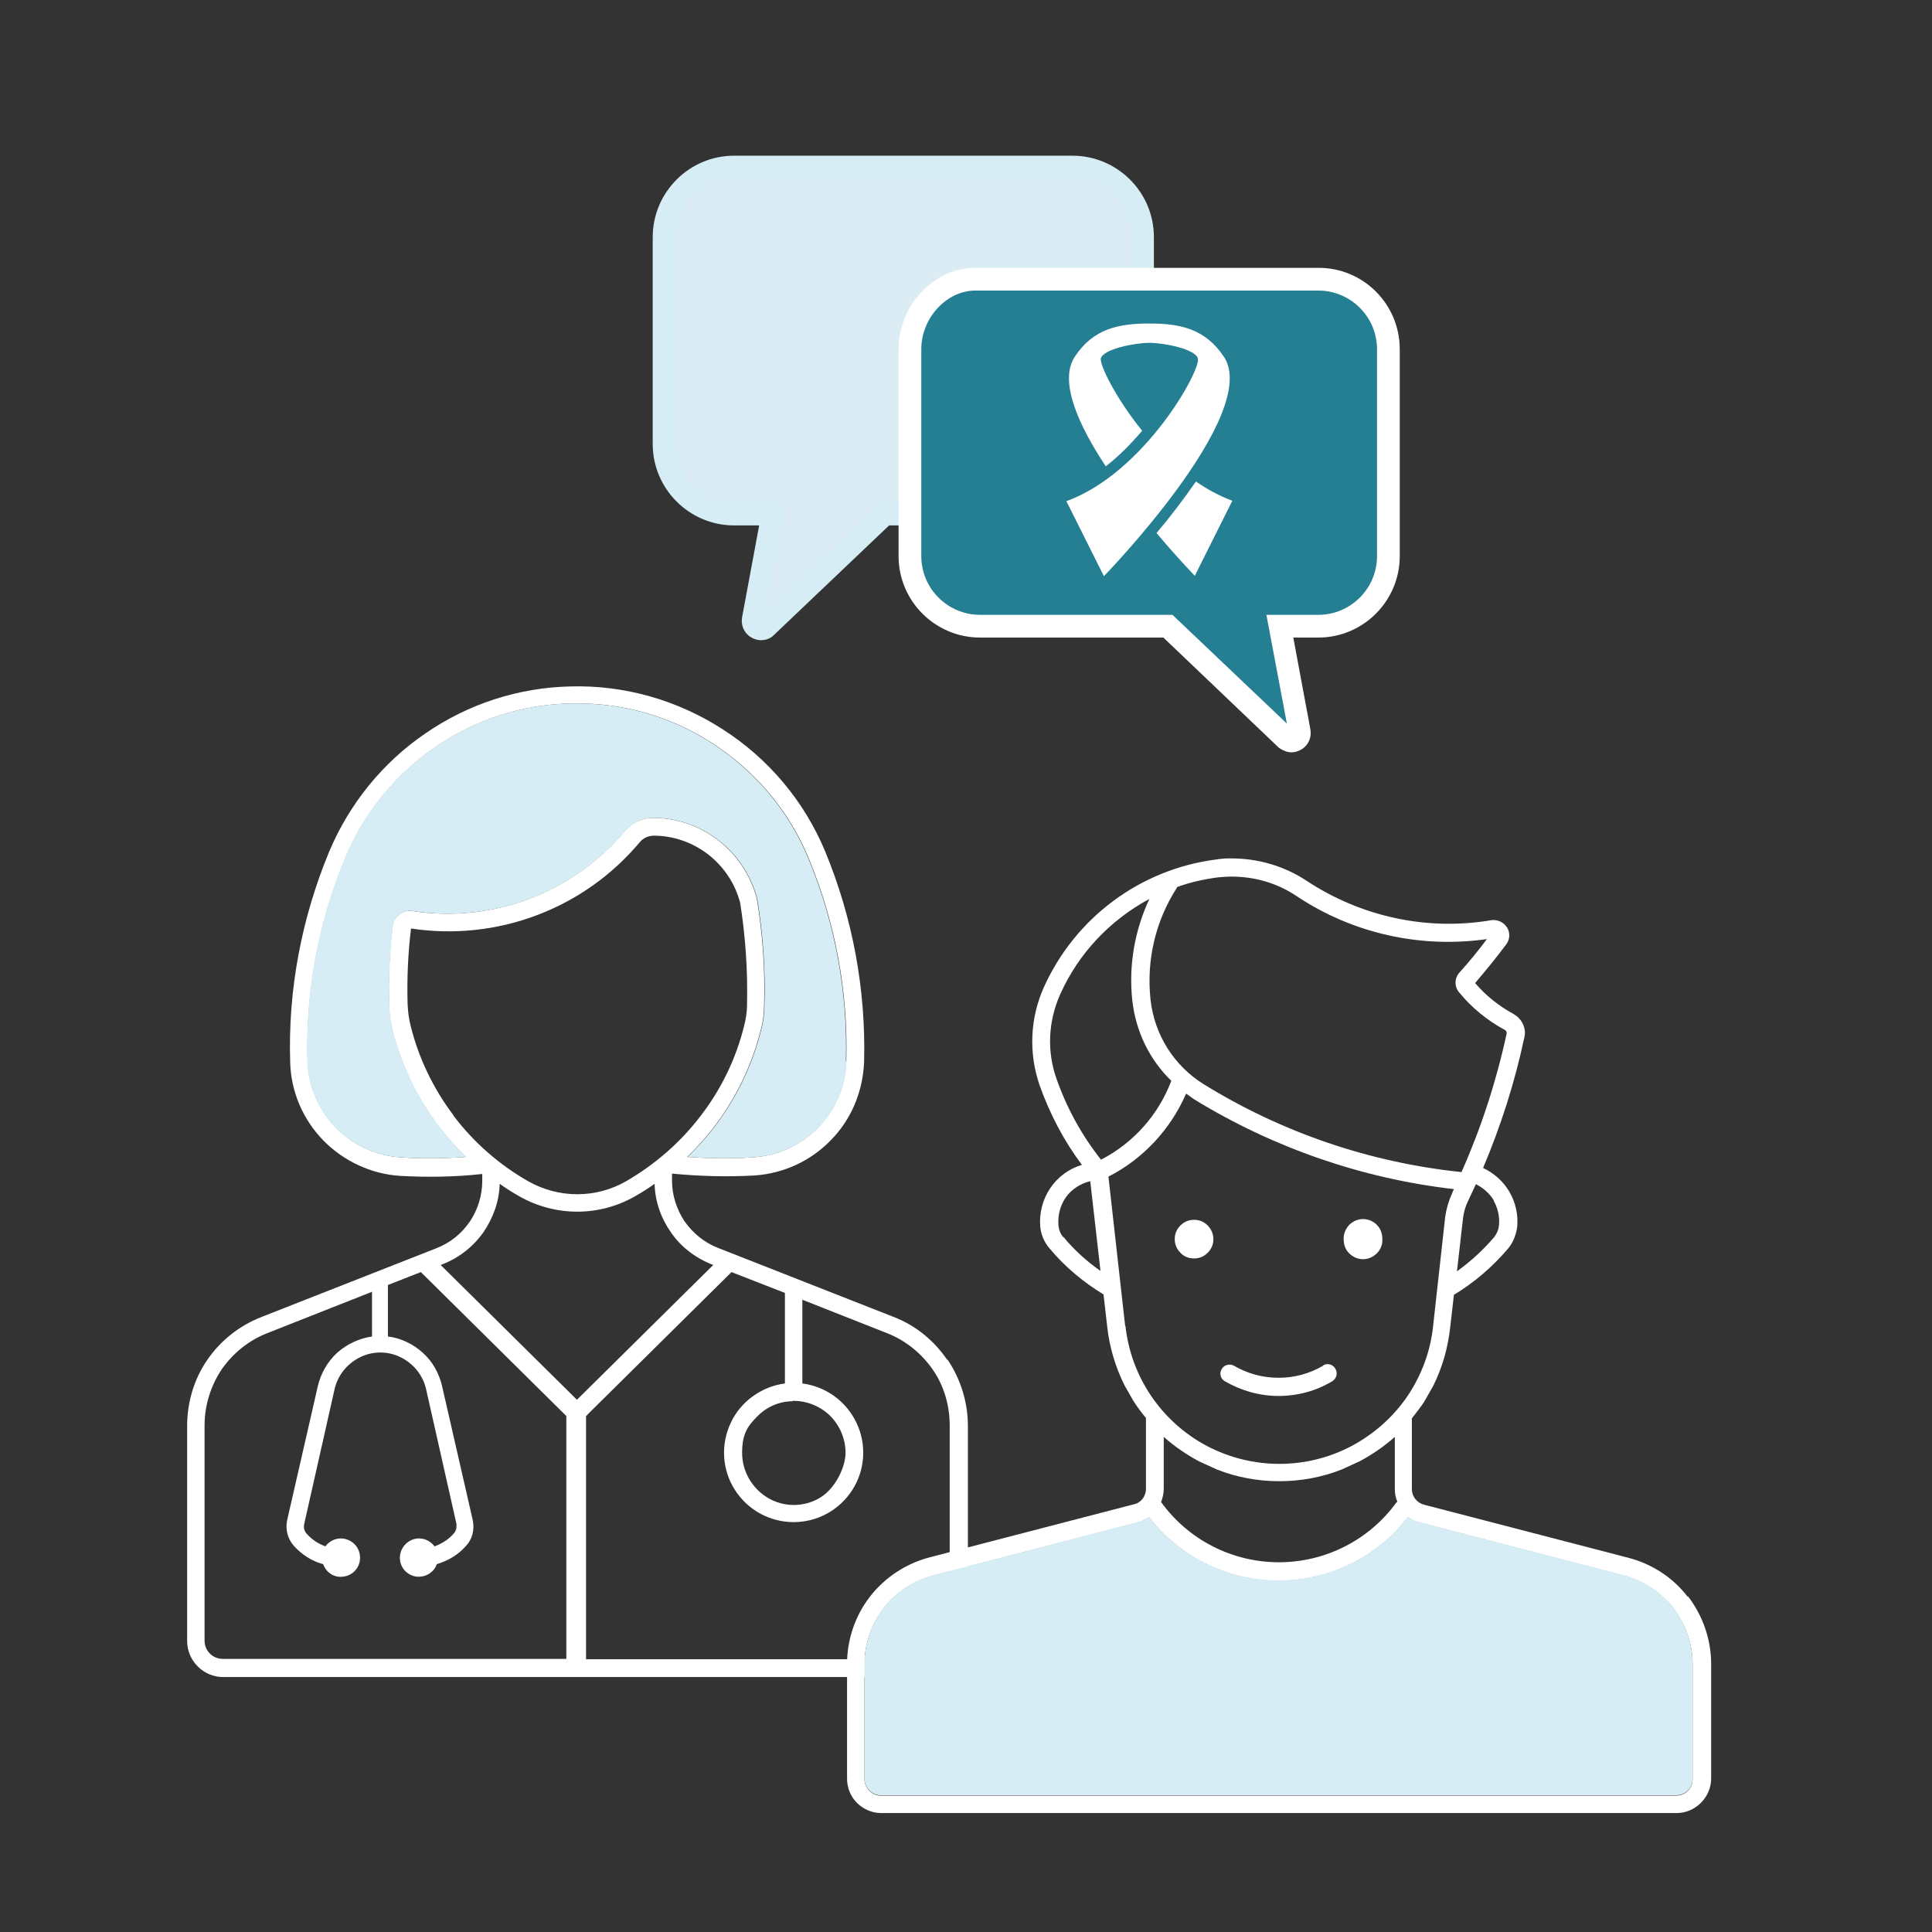 <svg xmlns="http://www.w3.org/2000/svg" id="Layer_2" viewBox="0 0 510 510"><rect x="0" y="0" width="510" height="510" fill="#333333" stroke="none"/><defs><style>      .st0 {        fill: #d6edf5;      }      .st1 {        fill: #dbecf4;      }      .st2 {        fill: #fff;      }      .st3 {        fill: #247f93;      }    </style></defs><path class="st2" d="M250,358.9c-3.5-5.1-8.4-9.1-14.2-11.3l-46.3-18.2c-3.6-1.4-6.6-3.9-8.8-7-2.1-3.2-3.3-6.9-3.3-10.7v-1.9c7.2.7,14.5.9,21.7.5,7.7-.5,14.9-3.8,20.3-9.4,5.4-5.5,8.4-12.9,8.7-20.6.5-19-3-38-10.3-55.6-5.5-13.2-14.9-24.4-26.9-32.1-12-7.8-26.1-11.8-40.3-11.4-13.7.3-27,4.6-38.3,12.4-11.3,7.7-20.1,18.6-25.4,31.2-7.3,17.6-10.9,36.5-10.3,55.6.2,7.7,3.3,15,8.7,20.6,5.4,5.5,12.6,8.9,20.3,9.4,7.2.4,14.5.3,21.7-.5v1.9c0,3.8-1.2,7.6-3.3,10.7-2.2,3.2-5.2,5.6-8.8,7l-46.3,18.2c-5.8,2.3-10.7,6.2-14.2,11.3-3.5,5.1-5.3,11.2-5.3,17.4v56.8c0,2.5,1,4.9,2.8,6.7,1.8,1.8,4.2,2.8,6.7,2.8h187.1c2.5,0,4.9-1,6.7-2.8s2.8-4.2,2.8-6.7v-56.8c0-6.2-1.9-12.3-5.3-17.4h0l-.2-.1h0ZM105.8,305.5c-6.5-.4-12.6-3.2-17.2-7.9-4.5-4.7-7.2-10.9-7.4-17.5-.5-18.4,2.9-36.7,10-53.7,5.1-12.3,13.9-22.8,25.1-30.1s24.4-11,37.7-10.6c12.8.3,25.2,4.3,35.7,11.6,10.5,7.2,18.8,17.3,23.7,29.1,7.1,17,10.5,35.3,10,53.7-.2,6.5-2.8,12.8-7.4,17.5-4.6,4.7-10.7,7.5-17.2,7.9-5.8.4-11.6.3-17.4-.1,9.5-9.1,16.2-20.7,19.4-33.4.6-2.2.9-4.5.9-6.7.3-9.4-.4-18.7-1.9-28-1.6-6.1-5.1-11.5-10.1-15.4s-11.1-6-17.4-6c-2.8,0-5.5,1.3-7.3,3.4-13.7,16.4-35,24.4-56.1,21.2-1.3-.2-2.5.1-3.5.9-1,.8-1.7,1.9-1.8,3.2-.8,6.9-1.1,13.8-.9,20.7,0,2.3.4,4.5.9,6.7,3.2,12.7,9.9,24.3,19.4,33.4-5.8.4-11.6.5-17.4.1h.2ZM119.7,294.4c-5.3-7-9.2-15.1-11.3-23.6-.5-1.9-.7-3.8-.8-5.7-.2-6.7.1-13.4.9-20,11.2,1.7,22.6.5,33.2-3.5s19.9-10.6,27.2-19.3c.9-1.1,2.3-1.7,3.7-1.7,5.2,0,10.3,1.8,14.4,5s7.1,7.7,8.4,12.8c1.4,8.9,2,17.8,1.8,26.8,0,1.9-.3,3.8-.8,5.7-2.1,8.5-6,16.6-11.4,23.6-5.3,7-12.1,12.9-19.7,17.3-8,4.6-17.8,4.6-25.9,0-7.7-4.4-14.4-10.3-19.7-17.3h0v-.1ZM150,437.9H58.8c-1.3,0-2.5-.5-3.4-1.4s-1.4-2.1-1.4-3.4v-56.8c0-5.3,1.6-10.4,4.5-14.8,3-4.3,7.2-7.7,12.1-9.6l27.6-10.9v11.8c-3.4.5-6.6,2-9.2,4.3-2.5,2.3-4.3,5.4-5.1,8.8l-8.1,35.4c-.5,2.4.1,4.9,1.8,6.8,2.1,2.3,4.7,4,7.7,4.8.8,2.2,2.9,3.6,5.2,3.3,2.3-.2,4.2-2,4.5-4.3s-.9-4.5-3.1-5.4c-2.1-.9-4.6-.2-6,1.7-1.9-.7-3.6-1.8-4.9-3.3-.7-.7-.9-1.7-.7-2.6l8-35.5c.8-3.7,3.3-6.8,6.7-8.5,3.4-1.7,7.4-1.7,10.8,0s5.9,4.8,6.7,8.5l8,35.5v.7c0,.7-.3,1.4-.8,1.9-1.3,1.5-3.1,2.6-5,3.3-1.4-1.9-3.9-2.6-6-1.7s-3.4,3.1-3.1,5.4,2.2,4.1,4.5,4.3c2.3.2,4.5-1.2,5.2-3.3,3-.9,5.7-2.5,7.7-4.8,1.7-1.8,2.3-4.3,1.8-6.8l-8.1-35.4c-.8-3.4-2.5-6.5-5.1-8.8-2.5-2.3-5.8-3.9-9.2-4.3v-13.6l8.7-3.4,37.9,37.5c.2.2.3.3.5.5v64.2h0l.5-.1ZM116.4,333.9l.5-.2c4.3-1.7,8-4.6,10.7-8.4,2.6-3.8,4.2-8.2,4.3-12.8,1.7,1.2,3.4,2.3,5.2,3.3,9.5,5.4,21.1,5.4,30.5,0,1.8-1,3.5-2.1,5.2-3.3.1,4.6,1.7,9.1,4.3,12.8,2.6,3.8,6.4,6.7,10.6,8.4l.6.2-36,35.6-36-35.6h.1ZM250.7,433.2c0,1.3-.5,2.5-1.4,3.4s-2.1,1.4-3.4,1.4h-91.2v-64.2c.2-.1.3-.3.5-.5l37.9-37.5,14.1,5.5v23.9c-3.1.4-6,1.6-8.5,3.4s-4.5,4.2-5.8,7c-2.7,5.7-2.3,12.4,1.1,17.7,3.4,5.3,9.2,8.5,15.5,8.5s12.1-3.2,15.5-8.5,3.8-12,1.1-17.7-8.1-9.6-14.3-10.4v-22.1l22.3,8.8c4.9,1.9,9.1,5.3,12.1,9.6,3,4.3,4.5,9.5,4.5,14.8v56.8h0v.1h0ZM209.1,369.8c3.7-.1,7.3,1.3,10,3.9,2.6,2.6,4.1,6.1,4.1,9.8s-2.6,9.4-6.8,11.9-9.5,2.5-13.7,0-6.8-7-6.8-11.9,1.4-7,3.9-9.5c2.5-2.6,5.9-4.1,9.4-4.1l-.1-.1h0Z"></path><path class="st0" d="M223.5,280.1c-.2,6.5-2.8,12.8-7.4,17.5-4.6,4.7-10.7,7.5-17.2,7.9-5.8.4-11.6.3-17.4-.1,9.5-9.1,16.2-20.7,19.4-33.4.6-2.2.9-4.5.9-6.7.3-9.4-.4-18.7-1.9-28-1.6-6.1-5.1-11.5-10.1-15.4s-11.1-6-17.4-6c-2.8,0-5.5,1.3-7.3,3.4-13.7,16.4-35,24.4-56.1,21.2-1.3-.2-2.5.1-3.5.9-1,.8-1.7,1.9-1.8,3.2-.8,6.9-1.1,13.8-.9,20.7,0,2.3.4,4.5.9,6.7,3.2,12.7,9.9,24.3,19.4,33.4-5.8.4-11.6.5-17.4.1-6.5-.4-12.6-3.2-17.2-7.9-4.5-4.7-7.2-10.9-7.4-17.5-.5-18.4,2.9-36.7,10-53.7,5.1-12.3,13.9-22.8,25.1-30.1s24.4-11,37.7-10.6c12.8.3,25.2,4.3,35.7,11.6,10.5,7.2,18.8,17.3,23.7,29.1,7.1,17,10.5,35.3,10,53.7h.2Z"></path><g><path class="st2" d="M445.5,421.5c-3.9-5.1-9.5-8.7-15.7-10.3l-53.9-14c-1.9-.5-3.2-2.2-3.2-4.1v-18.7c1.1-1.4,2.2-2.8,3.2-4.3l2.4-4.2c2.4-4.8,3.9-10,4.5-15.4l1-8.7c5.3-3.2,10.1-7.3,14.2-12.1,1.4-1.6,2.2-3.7,2.5-5.8.3-3.2-.4-6.4-2-9.2-1.6-2.8-4.1-5-7-6.4,4.7-11.1,8.4-22.7,10.9-34.5.3-1.2.1-2.4-.4-3.5s-1.4-2-2.4-2.6c-3.9-2.1-7.4-4.9-10.2-8.2,2.8-3.3,5.6-6.7,8.2-10.2,1-1.3,1.1-3.1.2-4.5s-2.5-2.1-4.1-1.9c-17,2.9-34.4-.9-48.8-10.4-5.9-3.9-12.8-5.9-19.8-5.9h-.7c-1.2,0-2.3.1-3.5.3-19.9,2.6-37,15.3-45.3,33.6-3.7,8.2-4.1,17.4-1.2,25.9,2.7,7.6,6.4,14.7,11.2,21.1-3.4,1-6.4,3.2-8.4,6.2s-2.9,6.6-2.6,10.1c.2,2.2,1.1,4.2,2.5,5.8,4,4.8,8.8,8.8,14.2,12.1l1,8.7c.6,5.4,2.2,10.6,4.6,15.4l2.4,4.2c1,1.5,2,2.9,3.2,4.3v18.7c0,2-1.3,3.7-3.2,4.1l-53.9,14c-6.2,1.6-11.8,5.3-15.7,10.3s-6.1,11.3-6.1,17.8v30.3c0,2.4.9,4.7,2.6,6.4s4,2.7,6.4,2.7h210c2.4,0,4.7-1,6.4-2.7s2.7-4,2.7-6.4v-30.3c0-6.4-2.2-12.7-6.1-17.8h0l-.1.1h0ZM394.3,317c1.1,1.9,1.6,4.2,1.4,6.4-.1,1.2-.6,2.3-1.3,3.2-2.9,3.4-6.2,6.4-9.8,9l1.6-14c.2-1.6.6-3.1,1.3-4.5.7-1.5,1.4-3,2.1-4.5,2,1,3.7,2.5,4.8,4.4h-.1ZM310.6,234.2c3.5-1.3,7.2-2.1,10.9-2.6,1.2-.1,2.4-.2,3.6-.2,6.1,0,12,1.7,17.1,5.1,14.8,9.9,32.7,13.9,50.3,11.4-2.3,3.1-4.7,6-7.3,8.9-1.3,1.5-1.3,3.7,0,5.2,3.3,4,7.4,7.4,12.1,9.9.3.2.5.6.4,1-2.7,12.5-6.7,24.8-11.9,36.5-24.1-2.5-47.3-10.4-67.9-23.1-8-4.9-13.2-13.2-14.2-22.5-1.1-10.3,1.3-20.7,7-29.5h0l-.1-.1h0ZM280.7,326.6c-.8-.9-1.2-2-1.3-3.2-.2-2.6.5-5.3,2-7.4s3.9-3.6,6.4-4.2l2.7,23.7c-3.7-2.6-7-5.6-9.8-9h0v.1h0ZM290.7,306.2c-5.1-6.4-9.1-13.7-11.8-21.4-2.6-7.3-2.2-15.3,1-22.4,4.8-10.7,13.1-19.5,23.5-25.1-3.9,8.4-5.5,17.6-4.5,26.8.9,8.1,4.5,15.6,10.3,21.2-3.4,9-10,16.4-18.5,20.8h0v.1ZM297,349.9l-4.4-39.3c9.2-4.7,16.4-12.5,20.5-21.9.8.5,1.5,1.1,2.3,1.6,20.8,12.7,44.1,20.8,68.4,23.6-.2.4-.4.8-.5,1.2-.9,1.9-1.5,4-1.8,6.1l-3.2,28.9c-.7,6.7-3.1,13-6.8,18.5-3.7,5.4-8.7,9.9-14.7,13.1-11.9,6.3-26.2,6.3-38.2,0-11.9-6.3-20-18.1-21.5-31.6h0l-.1-.2h0ZM368.7,396.5c-7.2,10-18.8,15.9-31.1,15.9s-23.9-5.9-31.1-15.9c.4-1.1.7-2.2.7-3.5v-13.7c2.8,2.5,5.9,4.6,9.2,6.4l4.8,2.2c5.3,2.1,10.9,3.1,16.5,3.1s11.2-1,16.5-3.1l4.8-2.2c3.3-1.8,6.4-3.9,9.2-6.4v13.7c0,1.2.2,2.4.7,3.5h-.2ZM446.8,469.7c0,2.4-1.9,4.3-4.3,4.3h-210c-1.1,0-2.2-.4-3-1.3-.8-.8-1.3-1.9-1.3-3v-30.3c0-5.4,1.8-10.6,5.1-14.9,3.3-4.2,7.9-7.3,13.1-8.6l53.9-14c1.1-.3,2.1-.8,3-1.4,8.2,10.6,20.8,16.8,34.2,16.8s26-6.2,34.2-16.8c.9.7,2,1.2,3,1.4l53.9,14c5.2,1.4,9.8,4.4,13.1,8.6,3.3,4.3,5.1,9.5,5.1,14.9v30.3h0Z"></path><path class="st0" d="M446.8,439.3v30.3c0,2.4-1.9,4.3-4.3,4.3h-210c-1.1,0-2.2-.4-3-1.3-.8-.8-1.3-1.9-1.3-3v-30.3c0-5.4,1.8-10.6,5.1-14.9,3.3-4.2,7.9-7.3,13.1-8.6l53.9-14c1.1-.3,2.1-.8,3-1.4,8.2,10.6,20.8,16.8,34.2,16.8s26-6.2,34.2-16.8c.9.7,2,1.2,3,1.4l53.9,14c5.2,1.4,9.8,4.4,13.1,8.6,3.3,4.3,5.1,9.5,5.1,14.9h0Z"></path><path class="st2" d="M320.3,327.1c0-1.3-.5-2.6-1.5-3.6s-2.2-1.5-3.6-1.5-2.6.5-3.6,1.5-1.5,2.2-1.5,3.6c0,1.3.5,2.6,1.5,3.6.9,1,2.2,1.5,3.6,1.5s2.6-.5,3.6-1.5,1.5-2.2,1.5-3.6Z"></path><path class="st2" d="M364.9,327.1c0-1.4-.4-2.7-1.4-3.7-.9-1-2.3-1.6-3.7-1.6s-2.7.6-3.7,1.6c-.9,1-1.5,2.4-1.4,3.7,0,1.4.4,2.7,1.4,3.7s2.3,1.6,3.7,1.6,2.7-.6,3.7-1.6,1.5-2.4,1.4-3.7Z"></path><path class="st2" d="M349.3,360.5c-3.6,2.1-7.6,3.2-11.8,3.2s-8.2-1.1-11.8-3.2c-1.1-.6-2.6-.2-3.2.9-.7,1.1-.3,2.6.8,3.2,4.3,2.5,9.2,3.9,14.2,3.9s9.9-1.3,14.2-3.9c1.1-.7,1.5-2.1.8-3.3s-2.1-1.5-3.2-.9h0v.1h0Z"></path></g><g><g><path class="st1" d="M205.7,44.1h77.5c10.2,0,18.5,8.3,18.5,18.5v54.6c0,10.2-8.3,18.5-18.5,18.5h-49.6l-31.4,29.9c-1.6,1.2-3.8-.2-3.4-2.1l5.2-27.8h-10.1c-10.2,0-18.5-8.3-18.5-18.5v-54.6c0-10.2,8.3-18.5,18.5-18.5h11.8,0Z"></path><path class="st0" d="M200.9,169c-.9,0-1.9-.3-2.7-.8-1.8-1.1-2.7-3.2-2.3-5.3l4.5-24.2h-6.6c-11.8,0-21.5-9.6-21.5-21.5v-54.6c0-11.8,9.6-21.5,21.5-21.5h89.3c11.8,0,21.5,9.6,21.5,21.5v54.6c0,11.8-9.6,21.5-21.5,21.5h-48.4l-30.8,29.3c-.9.7-2,1-3.1,1h.1ZM205.7,47h-11.8c-8.6,0-15.5,7-15.5,15.5v54.6c0,8.6,7,15.5,15.5,15.5h13.7l-5.4,28.7,30.2-28.7h50.8c8.6,0,15.5-7,15.5-15.5v-54.6c0-8.6-7-15.5-15.5-15.5h-77.5,0Z"></path></g><g><path class="st3" d="M346.9,73.7h-89.4c-9,0-17.3,8.3-17.3,18.5v54.6c0,10.2,8.3,18.5,18.5,18.5h49.6l31.4,29.9c1.6,1.2,3.8-.2,3.4-2.1l-5.2-27.8h10.1c10.2,0,18.5-8.3,18.5-18.5v-54.6c0-10.2-8.3-18.5-18.5-18.5h-1.2.1Z"></path><path class="st2" d="M341,198.6c-1.1,0-2.2-.4-3.1-1l-.3-.2-30.5-29.1h-48.4c-11.8,0-21.5-9.6-21.5-21.5v-54.6c0-11.6,9.3-21.5,20.3-21.5h90.6c11.8,0,21.4,9.6,21.4,21.5v54.6c0,11.8-9.6,21.5-21.5,21.5h-6.6l4.5,24.2c.4,2.1-.5,4.2-2.3,5.3-.8.5-1.8.8-2.7.8h.1ZM257.5,76.7c-7.6,0-14.3,7.2-14.3,15.5v54.6c0,8.6,7,15.5,15.5,15.5h50.8l30.2,28.7-5.4-28.7h13.7c8.6,0,15.5-7,15.5-15.5v-54.6c0-8.6-7-15.5-15.5-15.5h-1.2s-89.3,0-89.3,0Z"></path></g><g><path class="st2" d="M316.2,94.6c-.7-2.5-9-4.1-12.8-4.1s-12.1,1.6-12.8,4.1c-.4,1.5,3.7,10.2,10.9,19.1-2.8,3.3-6,6.6-9.6,9.4-7.3-11-12.4-22.5-8.2-28.9,4.9-7.5,11.7-8.8,19.7-8.8s14.7,1.3,19.7,8.8c9.9,15.1-31.7,57.9-31.7,57.9l-9.9-19.8c20.8-7.6,35.6-34.8,34.7-37.6h0v-.1h0Z"></path><path class="st2" d="M325.3,132.2l-9.9,19.8s-4.5-4.6-10.1-11.3c3.4-4,7-8.7,10.4-13.6,3,2.1,6.2,3.8,9.6,5.1h0Z"></path></g></g></svg>